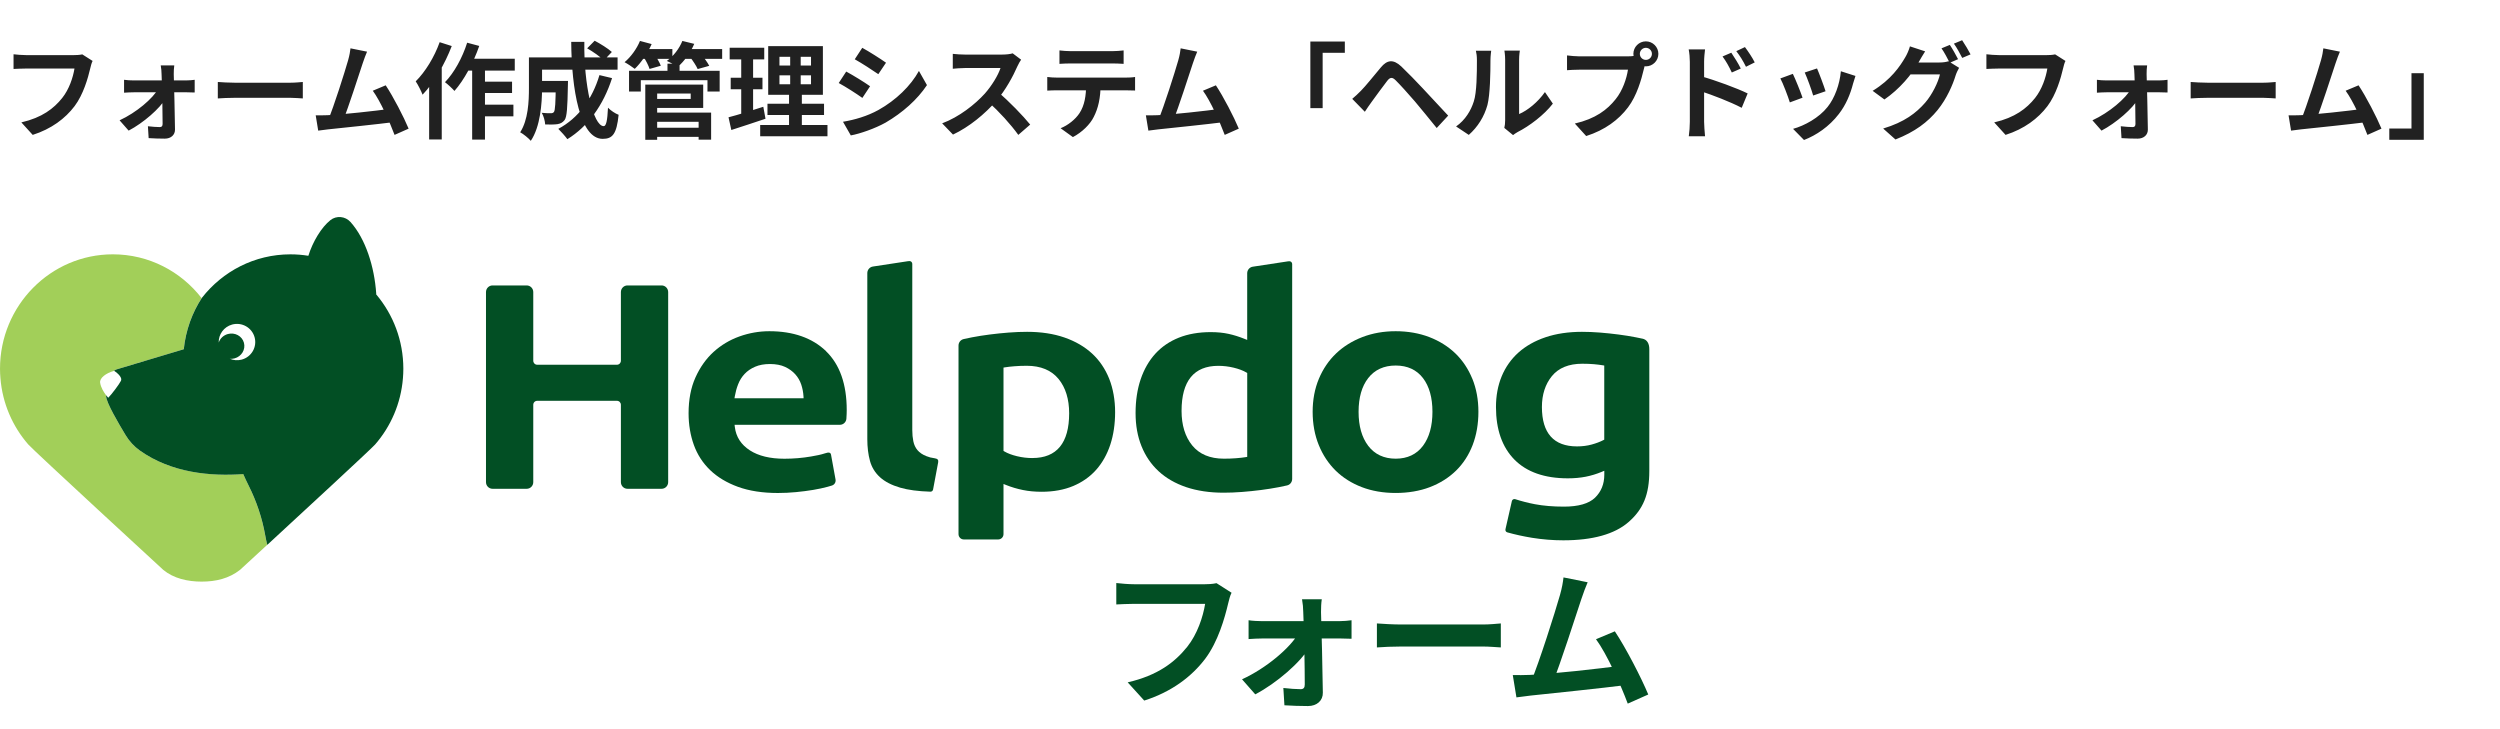 <svg width="288" height="84" viewBox="0 0 288 84" fill="none" xmlns="http://www.w3.org/2000/svg">
<path d="M10.668 7.02C10.548 7.248 10.464 7.596 10.404 7.848C10.128 9.024 9.6 10.884 8.592 12.228C7.512 13.656 5.916 14.856 3.768 15.54L2.46 14.1C4.848 13.548 6.192 12.504 7.164 11.292C7.968 10.284 8.412 8.928 8.58 7.896C7.848 7.896 3.888 7.896 2.988 7.896C2.436 7.896 1.872 7.932 1.56 7.944V6.252C1.92 6.3 2.592 6.348 2.988 6.348C3.888 6.348 7.872 6.348 8.544 6.348C8.772 6.348 9.156 6.336 9.48 6.264L10.668 7.02ZM20.076 7.536C20.028 7.836 20.016 8.22 20.016 8.544C20.064 10.116 20.136 13.008 20.16 14.916C20.172 15.54 19.692 15.972 18.984 15.972C18.408 15.972 17.664 15.948 17.124 15.912L17.04 14.544C17.52 14.604 18.096 14.64 18.408 14.64C18.636 14.64 18.732 14.52 18.732 14.268C18.732 12.924 18.684 10.116 18.612 8.544C18.612 8.244 18.576 7.872 18.516 7.536H20.076ZM14.292 9.192C14.58 9.24 15.06 9.264 15.384 9.264C16.056 9.264 20.976 9.264 21.444 9.264C21.756 9.264 22.224 9.228 22.428 9.192V10.656C22.152 10.644 21.768 10.632 21.516 10.632C21.144 10.632 15.936 10.632 15.42 10.632C15.072 10.632 14.628 10.656 14.292 10.68V9.192ZM13.776 13.86C15.708 12.972 17.616 11.352 18.264 10.176L19.044 10.188L19.068 11.352C18.444 12.48 16.5 14.172 14.82 15.048L13.776 13.86ZM25.092 9.444C25.536 9.48 26.4 9.528 27.024 9.528C28.44 9.528 32.4 9.528 33.468 9.528C34.032 9.528 34.56 9.468 34.884 9.444V11.34C34.596 11.328 33.984 11.268 33.48 11.268C32.388 11.268 28.44 11.268 27.024 11.268C26.352 11.268 25.548 11.304 25.092 11.34V9.444ZM42.285 5.952C42.129 6.312 41.961 6.756 41.781 7.296C41.337 8.64 40.089 12.504 39.573 13.752L37.809 13.812C38.457 12.276 39.705 8.34 40.101 6.948C40.269 6.348 40.329 5.964 40.377 5.568L42.285 5.952ZM44.433 9.828C45.297 11.124 46.521 13.488 47.073 14.82L45.453 15.54C44.913 14.088 43.797 11.604 42.945 10.452L44.433 9.828ZM37.689 13.272C39.357 13.212 43.281 12.768 44.961 12.54L45.309 14.076C43.533 14.304 39.405 14.736 37.785 14.904C37.485 14.94 37.029 15 36.657 15.048L36.369 13.284C36.777 13.296 37.305 13.284 37.689 13.272ZM53.541 6.768H59.301V8.136H52.869L53.541 6.768ZM55.125 9.408H58.989V10.716H55.125V9.408ZM55.113 12.06H59.145V13.404H55.113V12.06ZM54.393 7.224H55.869V16.08H54.393V7.224ZM53.817 4.92L55.209 5.292C54.537 7.236 53.457 9.228 52.353 10.476C52.125 10.212 51.573 9.696 51.261 9.468C52.317 8.388 53.265 6.66 53.817 4.92ZM50.649 4.86L52.041 5.304C51.261 7.344 50.001 9.54 48.681 10.908C48.549 10.548 48.141 9.732 47.889 9.372C48.993 8.28 50.037 6.576 50.649 4.86ZM49.437 8.172L50.877 6.72L50.889 6.732V16.068H49.437V8.172ZM61.809 9.324H64.581V10.644H61.809V9.324ZM64.029 9.324H65.433C65.433 9.324 65.421 9.684 65.421 9.852C65.373 12.396 65.313 13.464 65.037 13.836C64.797 14.136 64.557 14.244 64.209 14.304C63.885 14.352 63.369 14.352 62.805 14.34C62.781 13.92 62.625 13.356 62.409 12.996C62.841 13.044 63.249 13.044 63.441 13.044C63.609 13.044 63.717 13.02 63.813 12.9C63.957 12.708 64.005 11.868 64.029 9.54V9.324ZM67.641 5.568L68.505 4.692C69.165 5.04 70.053 5.592 70.485 5.988L69.561 6.96C69.165 6.54 68.313 5.952 67.641 5.568ZM69.057 8.652L70.509 9C69.501 12.132 67.737 14.568 65.361 16.032C65.145 15.732 64.617 15.132 64.317 14.844C66.621 13.608 68.229 11.436 69.057 8.652ZM61.893 6.612H71.145V8.028H61.893V6.612ZM60.933 6.612H62.445V10.14C62.445 11.94 62.241 14.604 61.149 16.224C60.909 15.936 60.261 15.408 59.925 15.24C60.849 13.8 60.933 11.7 60.933 10.128V6.612ZM65.805 4.824H67.317C67.233 9.72 68.337 14.532 69.549 14.532C69.825 14.532 69.969 13.92 70.041 12.408C70.365 12.744 70.881 13.08 71.265 13.224C71.037 15.456 70.557 15.996 69.429 15.996C66.813 15.996 65.841 10.296 65.805 4.824ZM75.177 14.712H81.033V15.768H75.177V14.712ZM76.893 7.332H78.285V8.772H76.893V7.332ZM72.465 8.16H82.905V10.548H81.501V9.24H73.821V10.548H72.465V8.16ZM75.129 9.744H81.009V12.432H75.129V11.4H79.569V10.776H75.129V9.744ZM75.189 12.972H81.921V16.092H80.481V14.028H75.189V12.972ZM74.337 9.744H75.705V16.104H74.337V9.744ZM73.677 5.652H77.457V6.78H73.677V5.652ZM78.537 5.652H83.193V6.78H78.537V5.652ZM73.725 4.716L75.069 5.076C74.601 6.156 73.833 7.248 73.125 7.932C72.849 7.716 72.273 7.332 71.949 7.164C72.669 6.564 73.353 5.628 73.725 4.716ZM78.609 4.716L79.977 5.052C79.545 6.084 78.801 7.08 78.081 7.704C77.793 7.488 77.181 7.176 76.821 7.02C77.589 6.468 78.261 5.592 78.609 4.716ZM74.121 6.528L75.345 6.204C75.645 6.612 75.981 7.188 76.125 7.572L74.829 7.944C74.721 7.572 74.409 6.96 74.121 6.528ZM79.485 6.564L80.745 6.228C81.093 6.624 81.513 7.2 81.705 7.584L80.373 7.956C80.217 7.596 79.821 6.984 79.485 6.564ZM89.793 8.676V9.708H93.429V8.676H89.793ZM89.793 6.54V7.548H93.429V6.54H89.793ZM88.497 5.316H94.797V10.92H88.497V5.316ZM88.413 11.952H94.929V13.248H88.413V11.952ZM87.573 14.4H95.325V15.696H87.573V14.4ZM84.057 5.496H88.041V6.84H84.057V5.496ZM84.177 8.952H87.837V10.284H84.177V8.952ZM83.925 13.512C84.957 13.248 86.493 12.768 87.933 12.3L88.185 13.68C86.841 14.136 85.401 14.604 84.249 14.976L83.925 13.512ZM85.389 6.024H86.757V13.404L85.389 13.62V6.024ZM91.029 5.832H92.241V10.356H92.373V15.012H90.897V10.356H91.029V5.832ZM99.333 5.508C100.125 5.94 101.445 6.78 102.069 7.224L101.181 8.544C100.509 8.076 99.261 7.272 98.469 6.828L99.333 5.508ZM97.113 14.028C98.457 13.8 99.885 13.392 101.193 12.672C103.233 11.532 104.913 9.888 105.861 8.172L106.785 9.804C105.681 11.472 103.977 12.984 102.021 14.124C100.797 14.808 99.069 15.408 98.013 15.6L97.113 14.028ZM97.485 8.244C98.289 8.676 99.609 9.492 100.233 9.936L99.345 11.28C98.673 10.8 97.425 9.996 96.621 9.564L97.485 8.244ZM117.633 6.876C117.537 7.008 117.321 7.368 117.213 7.62C116.721 8.76 115.833 10.392 114.801 11.592C113.457 13.14 111.645 14.628 109.785 15.504L108.537 14.208C110.481 13.488 112.329 12.024 113.457 10.776C114.249 9.876 114.981 8.688 115.257 7.836C114.753 7.836 111.693 7.836 111.177 7.836C110.685 7.836 110.025 7.896 109.761 7.92V6.204C110.085 6.252 110.829 6.288 111.177 6.288C111.813 6.288 114.885 6.288 115.413 6.288C115.941 6.288 116.409 6.228 116.661 6.144L117.633 6.876ZM114.957 10.596C116.193 11.604 117.897 13.392 118.677 14.352L117.309 15.54C116.421 14.304 115.113 12.876 113.829 11.712L114.957 10.596ZM122.049 5.808C122.433 5.856 122.925 5.892 123.333 5.892C124.089 5.892 127.449 5.892 128.157 5.892C128.553 5.892 129.033 5.856 129.441 5.808V7.356C129.033 7.332 128.565 7.308 128.157 7.308C127.449 7.308 124.089 7.308 123.333 7.308C122.925 7.308 122.409 7.332 122.049 7.356V5.808ZM120.645 8.868C121.005 8.916 121.425 8.94 121.797 8.94C122.553 8.94 128.949 8.94 129.657 8.94C129.909 8.94 130.437 8.928 130.761 8.868V10.428C130.449 10.416 129.993 10.404 129.657 10.404C128.949 10.404 122.553 10.404 121.797 10.404C121.449 10.404 120.981 10.416 120.645 10.44V8.868ZM126.789 9.708C126.789 11.28 126.513 12.48 125.997 13.476C125.589 14.316 124.653 15.24 123.597 15.792L122.181 14.772C123.033 14.436 123.885 13.752 124.353 13.044C124.953 12.132 125.121 11.004 125.121 9.72L126.789 9.708ZM137.921 5.952C137.765 6.312 137.597 6.756 137.417 7.296C136.973 8.64 135.725 12.504 135.209 13.752L133.445 13.812C134.093 12.276 135.341 8.34 135.737 6.948C135.905 6.348 135.965 5.964 136.013 5.568L137.921 5.952ZM140.069 9.828C140.933 11.124 142.157 13.488 142.709 14.82L141.089 15.54C140.549 14.088 139.433 11.604 138.581 10.452L140.069 9.828ZM133.325 13.272C134.993 13.212 138.917 12.768 140.597 12.54L140.945 14.076C139.169 14.304 135.041 14.736 133.421 14.904C133.121 14.94 132.665 15 132.293 15.048L132.005 13.284C132.413 13.296 132.941 13.284 133.325 13.272ZM150.953 4.788H154.925V6.084H152.369V12.456H150.953V4.788ZM155.777 11.388C156.137 11.088 156.401 10.836 156.773 10.464C157.313 9.924 158.249 8.748 159.077 7.764C159.785 6.912 160.493 6.78 161.429 7.656C162.233 8.424 163.157 9.384 163.877 10.152C164.681 11.016 165.905 12.336 166.829 13.32L165.509 14.748C164.705 13.752 163.697 12.516 162.989 11.676C162.281 10.848 161.225 9.684 160.781 9.252C160.397 8.868 160.145 8.88 159.809 9.312C159.329 9.924 158.477 11.1 157.997 11.76C157.721 12.132 157.433 12.564 157.229 12.876L155.777 11.388ZM173.297 14.736C173.357 14.508 173.393 14.184 173.393 13.86C173.393 13.224 173.393 7.836 173.393 6.864C173.393 6.324 173.309 5.856 173.309 5.832H175.085C175.085 5.856 175.001 6.336 175.001 6.876C175.001 7.836 175.001 12.408 175.001 13.14C175.985 12.72 177.161 11.772 177.977 10.608L178.889 11.94C177.893 13.236 176.177 14.532 174.821 15.216C174.569 15.348 174.425 15.48 174.305 15.564L173.297 14.736ZM167.741 14.568C168.809 13.824 169.457 12.72 169.781 11.688C170.129 10.668 170.141 8.388 170.141 6.948C170.141 6.456 170.093 6.144 170.021 5.844H171.785C171.785 5.892 171.701 6.432 171.701 6.924C171.701 8.352 171.665 10.884 171.353 12.096C170.981 13.44 170.237 14.628 169.205 15.54L167.741 14.568ZM188.909 6.204C188.909 6.588 189.221 6.9 189.605 6.9C189.989 6.9 190.301 6.588 190.301 6.204C190.301 5.82 189.989 5.508 189.605 5.508C189.221 5.508 188.909 5.82 188.909 6.204ZM188.165 6.204C188.165 5.412 188.813 4.764 189.605 4.764C190.397 4.764 191.045 5.412 191.045 6.204C191.045 6.996 190.397 7.644 189.605 7.644C188.813 7.644 188.165 6.996 188.165 6.204ZM189.629 7.152C189.509 7.38 189.425 7.728 189.365 7.98C189.089 9.156 188.561 11.028 187.553 12.36C186.473 13.8 184.877 14.988 182.729 15.672L181.421 14.232C183.809 13.68 185.165 12.636 186.125 11.424C186.929 10.428 187.385 9.06 187.541 8.028C186.809 8.028 182.849 8.028 181.949 8.028C181.397 8.028 180.833 8.064 180.521 8.088V6.384C180.881 6.432 181.553 6.492 181.949 6.492C182.849 6.492 186.833 6.492 187.505 6.492C187.745 6.492 188.129 6.48 188.441 6.396L189.629 7.152ZM199.445 6.072C199.781 6.576 200.273 7.344 200.537 7.896L199.505 8.352C199.145 7.596 198.881 7.116 198.437 6.504L199.445 6.072ZM201.017 5.424C201.377 5.904 201.881 6.648 202.145 7.188L201.137 7.692C200.753 6.924 200.465 6.48 200.021 5.892L201.017 5.424ZM194.669 14.028C194.669 13.116 194.669 8.148 194.669 7.128C194.669 6.696 194.621 6.108 194.537 5.688H196.421C196.373 6.108 196.313 6.636 196.313 7.128C196.313 8.46 196.313 13.14 196.313 14.028C196.313 14.376 196.373 15.216 196.421 15.696H194.549C194.621 15.228 194.669 14.508 194.669 14.028ZM195.953 8.784C197.561 9.228 200.141 10.176 201.329 10.764L200.645 12.42C199.289 11.712 197.261 10.944 195.953 10.512V8.784ZM209.321 7.884C209.549 8.388 210.137 9.96 210.305 10.512L208.877 11.004C208.721 10.428 208.193 8.976 207.905 8.352L209.321 7.884ZM213.749 8.748C213.617 9.144 213.545 9.396 213.473 9.636C213.161 10.848 212.645 12.096 211.829 13.14C210.713 14.592 209.225 15.588 207.821 16.128L206.561 14.844C207.869 14.484 209.549 13.572 210.533 12.324C211.349 11.316 211.937 9.72 212.069 8.208L213.749 8.748ZM206.537 8.508C206.837 9.12 207.425 10.584 207.653 11.256L206.189 11.796C205.997 11.16 205.385 9.552 205.097 9.036L206.537 8.508ZM224.621 5.172C224.921 5.616 225.341 6.372 225.569 6.816L224.609 7.236C224.357 6.744 223.985 6.024 223.661 5.568L224.621 5.172ZM226.037 4.632C226.349 5.088 226.793 5.844 227.009 6.264L226.049 6.672C225.797 6.18 225.413 5.472 225.089 5.028L226.037 4.632ZM225.689 7.812C225.557 8.052 225.389 8.376 225.293 8.676C224.969 9.744 224.285 11.352 223.205 12.684C222.065 14.076 220.613 15.18 218.357 16.068L216.941 14.808C219.401 14.064 220.733 13.02 221.777 11.832C222.593 10.896 223.289 9.456 223.481 8.568H219.437L219.989 7.2C220.529 7.2 223.037 7.2 223.421 7.2C223.793 7.2 224.189 7.152 224.465 7.056L225.689 7.812ZM221.777 5.916C221.501 6.336 221.189 6.888 221.045 7.14C220.241 8.592 218.801 10.284 217.085 11.46L215.729 10.464C217.841 9.18 218.885 7.632 219.485 6.6C219.665 6.312 219.917 5.748 220.025 5.34L221.777 5.916ZM237.941 7.02C237.821 7.248 237.737 7.596 237.677 7.848C237.401 9.024 236.873 10.884 235.865 12.228C234.785 13.656 233.189 14.856 231.041 15.54L229.733 14.1C232.121 13.548 233.465 12.504 234.437 11.292C235.241 10.284 235.685 8.928 235.853 7.896C235.121 7.896 231.161 7.896 230.261 7.896C229.709 7.896 229.145 7.932 228.833 7.944V6.252C229.193 6.3 229.865 6.348 230.261 6.348C231.161 6.348 235.145 6.348 235.817 6.348C236.045 6.348 236.429 6.336 236.753 6.264L237.941 7.02ZM247.349 7.536C247.301 7.836 247.289 8.22 247.289 8.544C247.337 10.116 247.409 13.008 247.433 14.916C247.445 15.54 246.965 15.972 246.257 15.972C245.681 15.972 244.937 15.948 244.397 15.912L244.313 14.544C244.793 14.604 245.369 14.64 245.681 14.64C245.909 14.64 246.005 14.52 246.005 14.268C246.005 12.924 245.957 10.116 245.885 8.544C245.885 8.244 245.849 7.872 245.789 7.536H247.349ZM241.565 9.192C241.853 9.24 242.333 9.264 242.657 9.264C243.329 9.264 248.249 9.264 248.717 9.264C249.029 9.264 249.497 9.228 249.701 9.192V10.656C249.425 10.644 249.041 10.632 248.789 10.632C248.417 10.632 243.209 10.632 242.693 10.632C242.345 10.632 241.901 10.656 241.565 10.68V9.192ZM241.049 13.86C242.981 12.972 244.889 11.352 245.537 10.176L246.317 10.188L246.341 11.352C245.717 12.48 243.773 14.172 242.093 15.048L241.049 13.86ZM252.365 9.444C252.809 9.48 253.673 9.528 254.297 9.528C255.713 9.528 259.673 9.528 260.741 9.528C261.305 9.528 261.833 9.468 262.157 9.444V11.34C261.869 11.328 261.257 11.268 260.753 11.268C259.661 11.268 255.713 11.268 254.297 11.268C253.625 11.268 252.821 11.304 252.365 11.34V9.444ZM269.558 5.952C269.402 6.312 269.234 6.756 269.054 7.296C268.61 8.64 267.362 12.504 266.846 13.752L265.082 13.812C265.73 12.276 266.978 8.34 267.374 6.948C267.542 6.348 267.602 5.964 267.65 5.568L269.558 5.952ZM271.706 9.828C272.57 11.124 273.794 13.488 274.346 14.82L272.726 15.54C272.186 14.088 271.07 11.604 270.218 10.452L271.706 9.828ZM264.962 13.272C266.63 13.212 270.554 12.768 272.234 12.54L272.582 14.076C270.806 14.304 266.678 14.736 265.058 14.904C264.758 14.94 264.302 15 263.93 15.048L263.642 13.284C264.05 13.296 264.578 13.284 264.962 13.272ZM279.218 16.104H275.246V14.808H277.802V8.436H279.218V16.104Z" fill="#212121"/>
<path d="M72.283 56.308C71.864 56.308 71.527 55.965 71.527 55.542V46.633C71.527 46.378 71.325 46.173 71.073 46.173H61.886C61.634 46.173 61.432 46.378 61.432 46.633V55.542C61.432 55.965 61.095 56.308 60.675 56.308H56.742C56.323 56.308 55.986 55.965 55.986 55.542V33.648C55.986 33.225 56.323 32.882 56.742 32.882H60.675C61.095 32.882 61.432 33.225 61.432 33.648V41.557C61.432 41.813 61.634 42.018 61.886 42.018H71.073C71.325 42.018 71.527 41.813 71.527 41.557V33.648C71.527 33.225 71.864 32.882 72.283 32.882H76.216C76.635 32.882 76.973 33.225 76.973 33.648V55.542C76.973 55.965 76.635 56.308 76.216 56.308H72.283Z" fill="#024F24"/>
<path d="M95.164 40.454C93.576 38.928 91.376 38.156 88.627 38.156C87.449 38.156 86.286 38.361 85.167 38.764C84.054 39.164 83.055 39.767 82.198 40.545C81.344 41.324 80.641 42.314 80.115 43.486C79.588 44.656 79.324 46.043 79.324 47.613C79.324 48.912 79.529 50.138 79.932 51.258C80.332 52.367 80.963 53.341 81.804 54.151C82.646 54.965 83.727 55.614 85.016 56.084C86.308 56.554 87.852 56.793 89.608 56.793C90.301 56.793 91.007 56.759 91.703 56.692C92.397 56.626 93.062 56.538 93.673 56.437C94.278 56.336 94.836 56.216 95.334 56.081C95.517 56.03 95.687 55.98 95.848 55.929C96.138 55.835 96.311 55.539 96.254 55.236L95.734 52.377C95.678 52.09 95.429 52.093 95.047 52.222C94.508 52.392 94.165 52.459 93.446 52.585C92.441 52.758 91.404 52.846 90.364 52.846C88.713 52.846 87.376 52.522 86.383 51.879C85.369 51.223 84.789 50.321 84.653 49.196L84.622 48.937H96.752C97.15 48.937 97.477 48.628 97.506 48.228C97.506 48.218 97.506 48.209 97.506 48.203C97.531 47.846 97.543 47.522 97.543 47.238C97.543 44.262 96.74 41.983 95.158 40.46L95.164 40.454ZM84.612 45.876L84.659 45.608C84.738 45.157 84.861 44.706 85.031 44.272C85.205 43.821 85.457 43.417 85.778 43.077C86.1 42.733 86.506 42.456 86.989 42.248C87.468 42.039 88.047 41.935 88.703 41.935C89.359 41.935 89.976 42.046 90.443 42.267C90.909 42.484 91.303 42.771 91.612 43.114C91.921 43.458 92.154 43.855 92.302 44.3C92.447 44.732 92.532 45.183 92.561 45.636L92.573 45.879H84.612V45.876Z" fill="#024F24"/>
<path d="M127.778 43.629C127.324 42.494 126.665 41.52 125.811 40.732C124.954 39.941 123.888 39.32 122.637 38.885C121.38 38.446 119.93 38.226 118.323 38.226C117.658 38.226 116.945 38.254 116.202 38.311C115.47 38.368 114.736 38.443 114.021 38.535C113.308 38.626 112.618 38.736 111.975 38.859C111.635 38.926 111.313 38.992 111.014 39.061C110.667 39.14 110.421 39.449 110.421 39.808V61.532C110.421 61.87 110.692 62.144 111.026 62.144H114.998C115.332 62.144 115.603 61.87 115.603 61.532V55.754L115.915 55.877C116.526 56.123 117.175 56.315 117.844 56.45C118.505 56.586 119.23 56.652 119.993 56.652C121.367 56.652 122.596 56.425 123.649 55.981C124.695 55.536 125.584 54.909 126.29 54.108C126.996 53.307 127.541 52.336 127.907 51.224C128.276 50.104 128.461 48.84 128.461 47.472C128.461 46.104 128.231 44.767 127.778 43.629ZM118.931 52.768C118.335 52.768 117.74 52.696 117.156 52.554C116.57 52.412 116.085 52.229 115.716 52.012L115.603 51.946V42.346L115.792 42.315C116.079 42.267 116.441 42.226 116.87 42.192C117.305 42.157 117.781 42.138 118.288 42.138C119.889 42.138 121.118 42.649 121.941 43.651C122.754 44.644 123.167 45.975 123.167 47.608C123.167 51.031 121.742 52.765 118.931 52.765V52.768Z" fill="#024F24"/>
<path d="M148.411 30.105C148.411 30.105 148.383 30.105 148.367 30.108L144.326 30.723C143.954 30.776 143.677 31.101 143.677 31.479V39.159L143.368 39.036C142.751 38.787 142.133 38.594 141.531 38.462C140.932 38.33 140.242 38.26 139.479 38.26C138.105 38.26 136.866 38.474 135.801 38.9C134.742 39.323 133.834 39.941 133.103 40.738C132.372 41.539 131.802 42.526 131.411 43.673C131.017 44.827 130.818 46.141 130.818 47.579C130.818 49.017 131.048 50.278 131.502 51.403C131.953 52.525 132.615 53.496 133.469 54.284C134.323 55.076 135.391 55.69 136.639 56.116C137.897 56.541 139.35 56.759 140.954 56.759C141.619 56.759 142.331 56.731 143.075 56.674C143.813 56.617 144.547 56.541 145.256 56.45C145.965 56.359 146.655 56.248 147.305 56.125C147.645 56.059 147.97 55.99 148.275 55.92C148.619 55.842 148.858 55.53 148.858 55.173V30.41C148.858 30.25 148.72 30.048 148.411 30.105ZM143.68 52.632L143.491 52.664C143.208 52.711 142.858 52.752 142.413 52.787C141.978 52.822 141.502 52.84 140.995 52.84C139.391 52.84 138.162 52.324 137.339 51.308C136.526 50.306 136.116 48.969 136.116 47.336C136.116 43.891 137.541 42.144 140.352 42.144C140.948 42.144 141.543 42.217 142.127 42.358C142.71 42.5 143.195 42.683 143.567 42.901L143.68 42.967V52.636V52.632Z" fill="#024F24"/>
<path d="M107.711 52.8C107.269 52.74 107.011 52.667 106.715 52.547C106.277 52.374 105.936 52.144 105.7 51.863C105.46 51.583 105.297 51.236 105.215 50.829C105.136 50.448 105.095 50.013 105.095 49.54V30.392C105.095 30.231 104.959 30.029 104.647 30.086C104.632 30.086 104.619 30.086 104.603 30.089L100.563 30.704C100.191 30.757 99.914 31.082 99.914 31.46V50.574C99.914 51.513 100.018 52.368 100.226 53.115C100.427 53.84 100.812 54.464 101.37 54.972C101.934 55.486 102.719 55.892 103.702 56.179C104.603 56.444 105.776 56.598 107.184 56.642H107.194C107.339 56.642 107.462 56.538 107.49 56.394L108.076 53.266C108.12 53.008 108.042 52.85 107.711 52.8Z" fill="#024F24"/>
<path d="M169.61 43.632C169.147 42.497 168.488 41.513 167.659 40.712C166.827 39.912 165.815 39.278 164.652 38.83C163.486 38.383 162.181 38.156 160.782 38.156C159.383 38.156 158.116 38.383 156.95 38.83C155.784 39.278 154.766 39.912 153.924 40.712C153.083 41.513 152.411 42.497 151.935 43.635C151.459 44.773 151.217 46.053 151.217 47.44C151.217 48.827 151.453 50.116 151.92 51.264C152.383 52.411 153.042 53.404 153.87 54.218C154.699 55.031 155.711 55.668 156.874 56.115C158.04 56.563 159.358 56.79 160.782 56.79C162.207 56.79 163.562 56.563 164.728 56.115C165.891 55.668 166.903 55.031 167.735 54.218C168.564 53.407 169.206 52.414 169.648 51.267C170.089 50.116 170.313 48.827 170.313 47.437C170.313 46.046 170.076 44.77 169.613 43.628L169.61 43.632ZM163.931 51.352C163.196 52.339 162.134 52.84 160.782 52.84C159.43 52.84 158.362 52.339 157.615 51.355C156.88 50.387 156.508 49.073 156.508 47.44C156.508 45.807 156.88 44.502 157.615 43.559C158.362 42.597 159.427 42.109 160.782 42.109C162.137 42.109 163.193 42.597 163.931 43.559C164.652 44.505 165.018 45.81 165.018 47.44C165.018 49.07 164.652 50.384 163.931 51.352Z" fill="#024F24"/>
<path d="M189.191 39.011C188.86 38.932 188.838 38.932 188.457 38.859C187.817 38.733 187.142 38.626 186.446 38.535C185.743 38.443 185.028 38.368 184.322 38.311C183.603 38.254 182.903 38.226 182.242 38.226C180.685 38.226 179.273 38.437 178.04 38.853C176.814 39.266 175.768 39.859 174.923 40.615C174.085 41.369 173.436 42.286 172.998 43.342C172.557 44.402 172.336 45.593 172.336 46.889C172.336 49.48 173.051 51.517 174.463 52.948C175.875 54.379 177.946 55.104 180.618 55.104C181.359 55.104 182.049 55.041 182.673 54.918C183.297 54.795 183.912 54.609 184.501 54.364L184.816 54.231V54.688C184.816 55.76 184.454 56.649 183.745 57.336C183.036 58.017 181.832 58.364 180.168 58.364C178.923 58.364 177.798 58.27 176.818 58.084C176.045 57.935 175.286 57.743 174.561 57.507C174.529 57.497 174.498 57.491 174.463 57.491C174.321 57.491 174.199 57.589 174.167 57.727L173.43 60.965C173.392 61.126 173.483 61.286 173.638 61.327C174.529 61.58 175.491 61.791 176.496 61.955C177.694 62.147 178.904 62.245 180.092 62.245C183.474 62.245 186.002 61.539 187.603 60.145C189.304 58.663 190.001 56.958 190.001 54.26V40.224C190.001 39.556 189.73 39.118 189.197 39.008L189.191 39.011ZM184.813 50.647L184.69 50.71C184.325 50.899 183.877 51.069 183.36 51.211C182.84 51.353 182.273 51.425 181.674 51.425C178.989 51.425 177.628 49.9 177.628 46.889C177.628 45.461 178.015 44.263 178.775 43.33C179.547 42.384 180.726 41.902 182.279 41.902C182.79 41.902 183.241 41.921 183.622 41.955C183.997 41.99 184.334 42.031 184.621 42.078L184.81 42.11V50.647H184.813Z" fill="#024F24"/>
<path d="M28.637 55.933C28.423 55.505 28.218 55.06 28.016 54.609C24.307 54.884 19.75 54.489 16.094 51.889C15.435 51.422 14.883 50.817 14.464 50.12C13.585 48.664 12.261 46.397 12.22 45.659C12.22 45.615 12.22 45.571 12.217 45.524C11.971 45.202 11.621 44.66 11.536 44.093C11.451 43.535 12.239 42.977 13.093 42.74C13.194 42.655 13.308 42.589 13.427 42.551L21.165 40.231C21.395 38.03 22.135 36.022 23.254 34.307C23.245 34.32 23.235 34.329 23.226 34.342C20.846 31.271 17.152 29.298 13.002 29.298C5.822 29.301 0.001 35.203 0.001 42.482C0.001 42.847 0.02 43.207 0.049 43.566C0.282 46.479 1.451 49.124 3.251 51.195C3.865 51.904 18.804 65.646 18.804 65.646C19.998 66.633 21.593 67.002 23.229 67.002C24.864 67.002 26.374 66.649 27.654 65.646C27.654 65.646 28.946 64.458 30.783 62.765C30.695 62.406 30.616 62.043 30.55 61.674C30.197 59.679 29.545 57.743 28.637 55.933Z" fill="#A2CF59"/>
<path d="M43.339 33.922C43.339 33.878 43.339 33.833 43.339 33.789C43.125 30.744 42.135 27.538 40.377 25.574C39.778 24.905 38.757 24.805 38.06 25.363C37.042 26.176 36.04 27.806 35.523 29.467C34.849 29.357 34.158 29.3 33.456 29.3C29.321 29.3 25.64 31.261 23.26 34.309C22.141 36.024 21.401 38.033 21.171 40.233L13.433 42.553C13.31 42.591 13.2 42.654 13.099 42.742C13.118 42.736 13.137 42.73 13.159 42.727C13.159 42.727 14.253 43.42 13.897 43.931C13.752 44.23 12.882 45.419 12.469 45.822C12.469 45.822 12.362 45.712 12.223 45.529C12.223 45.577 12.223 45.621 12.226 45.665C12.267 46.403 13.591 48.669 14.47 50.126C14.889 50.819 15.441 51.424 16.1 51.894C19.756 54.495 24.313 54.889 28.022 54.615C28.221 55.066 28.426 55.51 28.643 55.939C29.551 57.748 30.203 59.681 30.556 61.679C30.622 62.048 30.701 62.411 30.789 62.77C35.205 58.7 42.781 51.702 43.216 51.201C45.016 49.133 46.182 46.488 46.418 43.572C46.447 43.212 46.465 42.853 46.465 42.487C46.465 39.218 45.29 36.233 43.349 33.928L43.339 33.922ZM27.852 41.425C27.379 41.554 26.897 41.507 26.478 41.33C26.654 41.346 26.837 41.333 27.02 41.286C27.83 41.065 28.315 40.261 28.101 39.486C27.89 38.71 27.061 38.26 26.251 38.48C25.731 38.622 25.346 39.007 25.195 39.467C25.167 38.521 25.788 37.648 26.746 37.386C27.868 37.084 29.024 37.739 29.33 38.855C29.636 39.971 28.974 41.119 27.852 41.425Z" fill="#024F24"/>
<path d="M182.898 67.078C182.671 67.603 182.426 68.25 182.163 69.037C181.516 70.997 179.697 76.63 178.944 78.45L176.372 78.537C177.317 76.298 179.137 70.559 179.714 68.53C179.959 67.655 180.046 67.095 180.116 66.518L182.898 67.078ZM186.03 72.729C187.29 74.618 189.074 78.065 189.879 80.007L187.517 81.057C186.73 78.94 185.103 75.318 183.86 73.639L186.03 72.729ZM176.197 77.75C178.629 77.663 184.35 77.015 186.8 76.683L187.307 78.922C184.718 79.255 178.699 79.885 176.337 80.129C175.9 80.182 175.235 80.269 174.693 80.339L174.273 77.768C174.868 77.785 175.638 77.768 176.197 77.75Z" fill="#024F24"/>
<path d="M158.619 71.819C159.266 71.872 160.526 71.942 161.436 71.942C163.5 71.942 169.274 71.942 170.831 71.942C171.653 71.942 172.423 71.854 172.895 71.819V74.584C172.476 74.566 171.583 74.479 170.848 74.479C169.256 74.479 163.5 74.479 161.436 74.479C160.456 74.479 159.284 74.531 158.619 74.584V71.819Z" fill="#024F24"/>
<path d="M152.269 69.037C152.199 69.475 152.181 70.034 152.181 70.507C152.251 72.799 152.356 77.015 152.391 79.797C152.409 80.707 151.709 81.337 150.677 81.337C149.837 81.337 148.752 81.302 147.965 81.249L147.842 79.255C148.542 79.342 149.382 79.394 149.837 79.394C150.169 79.394 150.309 79.22 150.309 78.852C150.309 76.893 150.239 72.799 150.134 70.507C150.134 70.07 150.082 69.527 149.994 69.037H152.269ZM143.836 71.452C144.256 71.522 144.956 71.557 145.428 71.557C146.408 71.557 153.581 71.557 154.263 71.557C154.718 71.557 155.4 71.504 155.698 71.452V73.586C155.295 73.569 154.735 73.551 154.368 73.551C153.826 73.551 146.233 73.551 145.48 73.551C144.973 73.551 144.326 73.586 143.836 73.621V71.452ZM143.083 78.257C145.9 76.963 148.682 74.601 149.627 72.886L150.764 72.904L150.799 74.601C149.889 76.245 147.055 78.712 144.606 79.989L143.083 78.257Z" fill="#024F24"/>
<path d="M141.876 68.285C141.701 68.617 141.579 69.124 141.491 69.492C141.089 71.206 140.319 73.918 138.849 75.878C137.275 77.96 134.948 79.709 131.816 80.706L129.909 78.607C133.391 77.802 135.35 76.28 136.768 74.513C137.94 73.043 138.587 71.066 138.832 69.562C137.765 69.562 131.991 69.562 130.679 69.562C129.874 69.562 129.052 69.614 128.597 69.632V67.165C129.122 67.235 130.102 67.305 130.679 67.305C131.991 67.305 137.8 67.305 138.78 67.305C139.112 67.305 139.672 67.287 140.144 67.182L141.876 68.285Z" fill="#024F24"/>
</svg>
